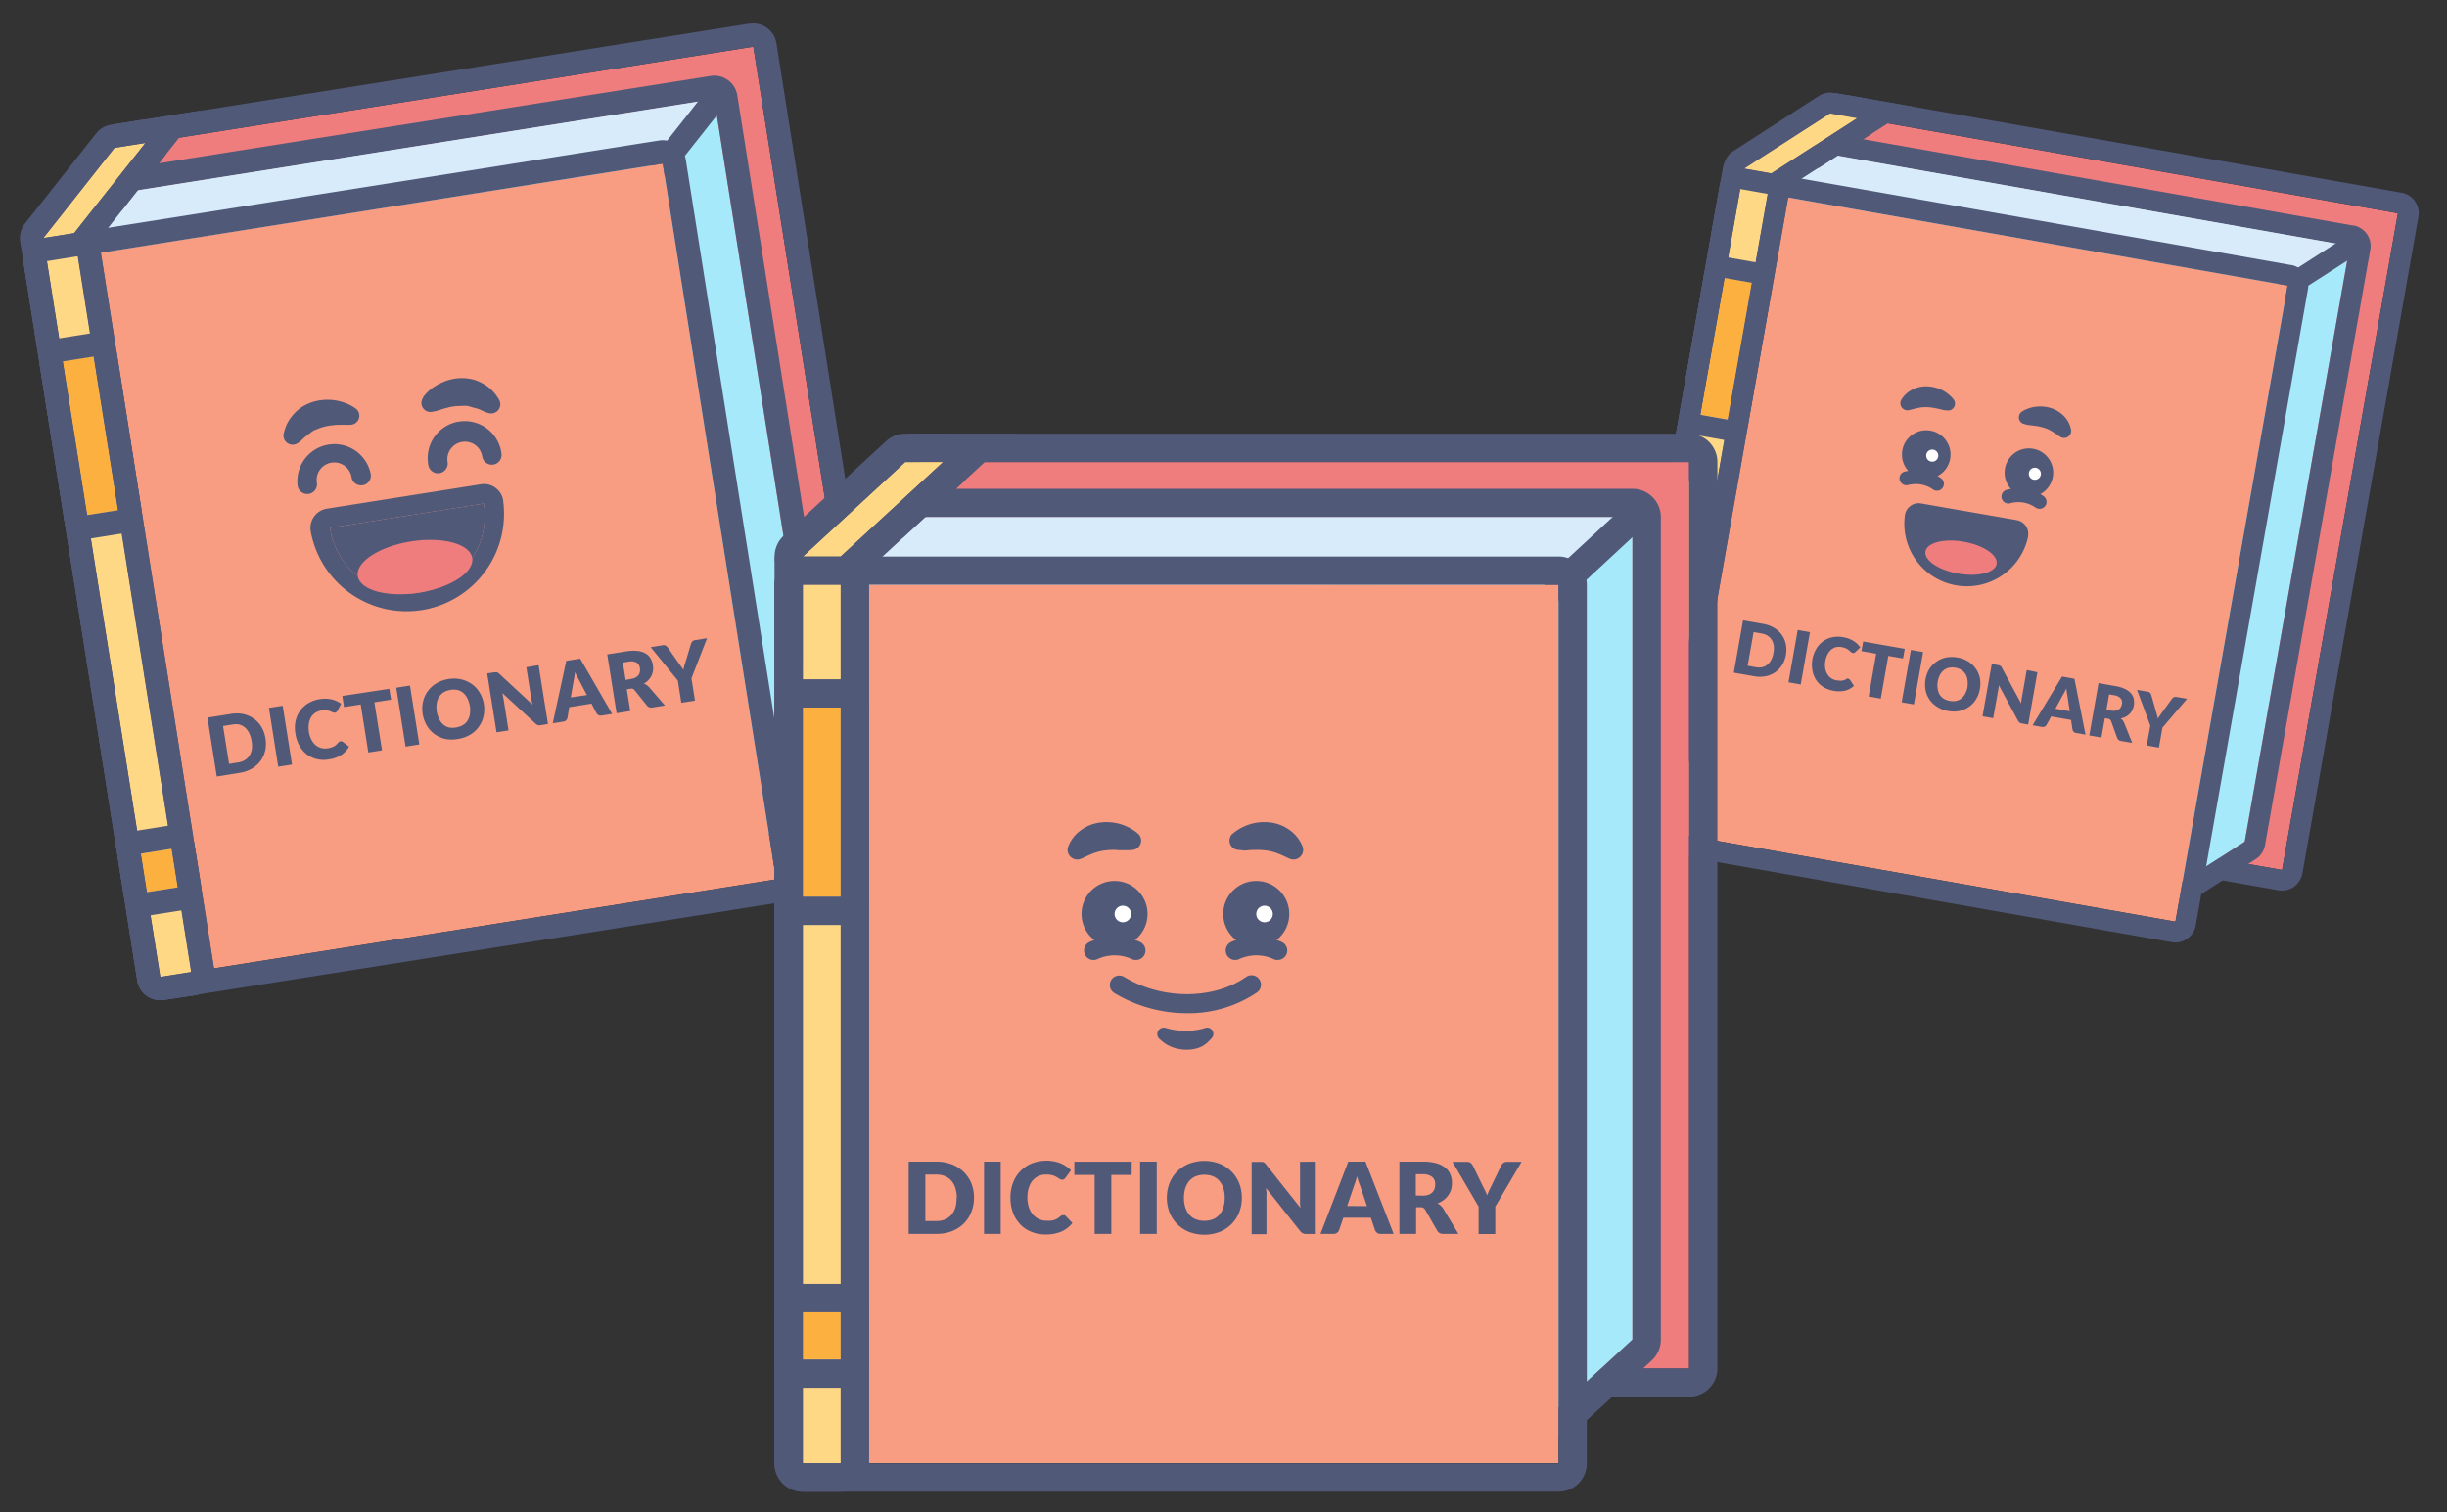 <svg id="Layer_1" data-name="Layer 1" xmlns="http://www.w3.org/2000/svg" viewBox="0 0 440 272"><rect x="0" y="0" width="440" height="272" fill="#333333" stroke="none"/><defs><clipPath id="clip-path"><path fill="none" d="M0 0h440v272H0z"/></clipPath><style>.cls-3{fill:#c3f0fc}.cls-4{fill:#515979}.cls-5{fill:#ef7d7d}.cls-6{fill:#a6e9fa}.cls-7{fill:#d8ebfb}.cls-8{fill:#f89d81}.cls-9{fill:#ffd886}.cls-10{fill:#fbb040}.cls-11{fill:#fff}</style></defs><g clip-path="url(#clip-path)"><path class="cls-3" d="M15.72 32.11l2.04 12.88 101.33-16.04 11.11-14.97L15.72 32.11z"/><path class="cls-4" d="M119.42 31a2.1 2.1 0 01-2-3.38l13-16.46a2.1 2.1 0 113.3 2.6l-13 16.47a2.08 2.08 0 01-1.3.77z"/><path class="cls-5" transform="rotate(-9 90.069 83.67)" d="M33.41 16.43h113.26v134.52H33.41z"/><path class="cls-4" d="M135.45 8.4l21.05 132.87L44.63 159l-21-132.87L135.45 8.4m-.65-4.15L22.93 22a4.19 4.19 0 00-3.49 4.81l21 132.86a4.21 4.21 0 004.81 3.5l111.87-17.72a4.21 4.21 0 003.49-4.81l-21-132.87a4.21 4.21 0 00-4.81-3.49z"/><path class="cls-6" d="M16.27 35.57L36.94 166.1l101.33-16.05 9.25-11.71-19.09-120.53L16.27 35.57z"/><path class="cls-4" d="M128.43 17.81l19.09 120.53-9.25 11.71-101.33 16L16.27 35.57l112.16-17.76m-.66-4.15L15.61 31.42a4.21 4.21 0 00-3.5 4.81l20.68 130.53a4.2 4.2 0 004.81 3.49l101.33-16.05a4.18 4.18 0 002.64-1.55l9.25-11.71a4.16 4.16 0 00.85-3.26L132.58 17.15a4.19 4.19 0 00-4.81-3.49z"/><path class="cls-7" d="M21.8 34.7l-9.13 12.08 106.46-17.57 9.3-11.4L21.8 34.7z"/><path class="cls-4" d="M119.53 31.71a2.08 2.08 0 01-1.63-.42 2.1 2.1 0 01-.35-2.95l9.25-11.72a2.1 2.1 0 013.3 2.61l-9.25 11.71a2.08 2.08 0 01-1.32.77z"/><path class="cls-8" transform="rotate(-9 74.009 102.542)" d="M17.95 37.39h112.1v130.32H17.95z"/><path class="cls-4" d="M119.17 29.43l20.39 128.71-110.73 17.54L8.45 47l110.72-17.57m-.66-4.16L7.79 42.81a4.21 4.21 0 00-3.5 4.81l20.39 128.71a4.21 4.21 0 004.81 3.5l110.72-17.54a4.2 4.2 0 003.5-4.81L123.32 28.77a4.21 4.21 0 00-4.81-3.5z"/><path class="cls-4" d="M76.08 71.43A7.86 7.86 0 0177.45 70a9.11 9.11 0 011.6-1 8.75 8.75 0 013.91-1 8.32 8.32 0 012.1.25 7.41 7.41 0 011.93.83 7 7 0 011.59 1.24 8 8 0 011.14 1.54 1.64 1.64 0 01-1.89 2.42l-.46-.14c-.47-.15-.84-.4-1.24-.54a8.12 8.12 0 00-1.13-.32 8.54 8.54 0 00-1-.28 8.91 8.91 0 00-1 0 9.91 9.91 0 00-2.27.25c-.4.11-.82.2-1.24.34s-.89.3-1.25.37l-.54.1a1.62 1.62 0 01-1.58-2.59zM62.55 76.4h-1.31c-.43 0-.87 0-1.29.06a10.35 10.35 0 00-2.23.45c-.34.1-.63.26-1 .39s-.61.32-.9.55a9.44 9.44 0 00-.94.72c-.34.25-.61.6-1 .89l-.39.27A1.64 1.64 0 0151 78.06a8.82 8.82 0 01.6-1.82 7.92 7.92 0 011.13-1.67 7.8 7.8 0 011.58-1.39 8.87 8.87 0 011.93-.89 9.1 9.1 0 015.85.19 7.81 7.81 0 011.74.9 1.62 1.62 0 01-.71 3zM65.21 87.27a1.75 1.75 0 01-2-1.45 3.15 3.15 0 00-6.23 1 1.75 1.75 0 11-3.46.55 6.66 6.66 0 0113.15-2.08 1.75 1.75 0 01-1.46 1.98zM88.71 83.55a1.75 1.75 0 01-2-1.46 3.15 3.15 0 10-6.23 1 1.75 1.75 0 11-3.46.55 6.66 6.66 0 1113.15-2.08 1.75 1.75 0 01-1.46 1.99zM75.35 106.59A14 14 0 0087 90.56l-27.68 4.38a14 14 0 0016.03 11.65z"/><path class="cls-4" d="M87 90.56a14 14 0 11-27.68 4.38L87 90.56m-.55-3.46l-27.68 4.38a3.51 3.51 0 00-2.91 4 17.52 17.52 0 0034.62-5.35V90a3.5 3.5 0 00-4-2.91zm1.1 6.9z"/><ellipse class="cls-5" cx="74.62" cy="101.98" rx="10.42" ry="4.67" transform="rotate(-9 74.63 101.952)"/><path class="cls-4" d="M47.74 132.83a5.68 5.68 0 01-.06 2.18 4.82 4.82 0 01-.85 1.85 5 5 0 01-1.56 1.38 6.18 6.18 0 01-2.18.75l-4.11.66-1.68-10.59 4.11-.65a6.14 6.14 0 012.31 0 5.24 5.24 0 011.91.83 4.84 4.84 0 011.38 1.5 5.51 5.51 0 01.73 2.09zm-2.51.4a4.63 4.63 0 00-.43-1.39 3.11 3.11 0 00-.75-1 2.64 2.64 0 00-1-.53 3.31 3.31 0 00-1.3 0l-1.64.26 1.08 6.81 1.64-.26a3.22 3.22 0 001.22-.44 2.71 2.71 0 00.83-.82 3.25 3.25 0 00.41-1.17 4.73 4.73 0 00-.06-1.46zM52.51 137.5l-2.48.39-1.67-10.58 2.47-.39zM61.26 133.31h.18l.18.09 1.14.87a4.12 4.12 0 01-1.41 1.52 5.71 5.71 0 01-2.21.78 5.29 5.29 0 01-2.22-.07 4.72 4.72 0 01-1.8-.87 5.23 5.23 0 01-1.3-1.56 6.35 6.35 0 01-.69-2.09 6 6 0 010-2.24 5.16 5.16 0 01.81-1.89 5.05 5.05 0 011.49-1.38 5.79 5.79 0 012.08-.74 6.46 6.46 0 011.14-.07 5.47 5.47 0 011 .13 4.54 4.54 0 01.92.32 3.92 3.92 0 01.77.46l-.65 1.24a1.16 1.16 0 01-.16.21.5.5 0 01-.29.14.74.74 0 01-.26 0l-.27-.11-.32-.13a1.8 1.8 0 00-.39-.12 2.72 2.72 0 00-.53-.07 4.35 4.35 0 00-.68.05 2.85 2.85 0 00-1.08.4 2.56 2.56 0 00-.77.8 3.13 3.13 0 00-.4 1.15 5.24 5.24 0 000 1.47 4.67 4.67 0 00.45 1.41 3.3 3.3 0 00.77 1 2.7 2.7 0 002.12.57c.23 0 .43-.08.61-.13a3.25 3.25 0 00.5-.19 2.36 2.36 0 00.42-.28 3.5 3.5 0 00.37-.39.8.8 0 01.17-.15.54.54 0 01.31-.13zM70.32 125.83l-3 .47 1.37 8.64-2.46.39-1.37-8.64-3 .47-.31-2 8.45-1.28zM75.4 133.88l-2.47.39-1.68-10.59 2.47-.39zM87 126.61a5.78 5.78 0 01-.06 2.2 5.21 5.21 0 01-.84 1.89 5 5 0 01-1.55 1.42 5.83 5.83 0 01-2.18.77 6.19 6.19 0 01-2.32 0 5.26 5.26 0 01-1.92-.87 5.13 5.13 0 01-1.39-1.54 6 6 0 01-.68-4.28 5.07 5.07 0 01.85-1.89 5.21 5.21 0 011.56-1.42 6 6 0 012.18-.77 5.79 5.79 0 012.32.07 5.21 5.21 0 011.91.87 5.11 5.11 0 011.39 1.53 5.74 5.74 0 01.73 2.02zm-2.51.4a4.86 4.86 0 00-.43-1.38 3 3 0 00-.75-1 2.51 2.51 0 00-1-.53 3.64 3.64 0 00-2.53.4 2.71 2.71 0 00-.83.82 3 3 0 00-.42 1.16 4.66 4.66 0 000 1.44 4.83 4.83 0 00.43 1.39 3.12 3.12 0 00.76 1 2.43 2.43 0 001 .52 3.51 3.51 0 001.3 0 3.39 3.39 0 001.22-.43 2.48 2.48 0 00.83-.81 3 3 0 00.42-1.16 4.73 4.73 0 000-1.43zM96.85 119.63l1.68 10.58-1.28.21a1.12 1.12 0 01-.49 0 1.14 1.14 0 01-.43-.25l-6-5.53q.07.28.12.54c0 .18.07.35.09.5l.9 5.68-2.16.34-1.68-10.59 1.29-.2h.27a.68.68 0 01.21 0l.18.09a1.31 1.31 0 01.22.17l6 5.56c-.06-.2-.11-.4-.15-.59s-.07-.37-.1-.54l-.88-5.6zM110.07 128.39l-1.9.3a.86.86 0 01-.54-.07 1 1 0 01-.36-.33l-.91-1.75-4 .64-.33 1.94a.85.85 0 01-.23.41.8.8 0 01-.49.25l-1.92.3 2.43-11.23 2.51-.4zm-4.54-3.39l-1.44-2.75c-.1-.17-.21-.37-.33-.61s-.25-.49-.38-.77c0 .3-.06.59-.1.86s-.09.49-.13.69l-.52 3zM119.57 126.88l-2.22.35a1 1 0 01-1-.32l-2.25-2.8a1 1 0 00-.32-.24.92.92 0 00-.45 0l-.62.1.62 3.91-2.46.39-1.68-10.58 3.45-.55a7.22 7.22 0 012-.07 3.65 3.65 0 011.43.45 2.35 2.35 0 01.9.87 3.6 3.6 0 01.45 2.21 3.19 3.19 0 01-.27.91 3.12 3.12 0 01-.56.8 3.62 3.62 0 01-.83.65 2 2 0 01.5.23 2.67 2.67 0 01.45.38zm-6.1-4.78a2.54 2.54 0 00.83-.26 1.65 1.65 0 00.52-.45 1.2 1.2 0 00.24-.58 1.83 1.83 0 000-.66 1.36 1.36 0 00-.62-1A2.18 2.18 0 00113 119l-1 .16.5 3.13zM124.33 122l.64 4-2.46.39-.63-4-4.88-6 2.17-.35a.82.82 0 01.53.07 1.24 1.24 0 01.36.33l2 2.85.45.62c.13.2.26.39.37.58 0-.22.09-.44.15-.67s.13-.46.22-.72l1-3.32a1.13 1.13 0 01.09-.2.9.9 0 01.14-.2.83.83 0 01.21-.16.62.62 0 01.27-.09l2.18-.35z"/><path class="cls-9" transform="rotate(-9 21.383 110.866)" d="M18.61 45.72h5.61v130.32h-5.61z"/><path class="cls-4" d="M14 46.08L34.37 174.8l-5.54.88L8.45 47l5.55-.92m-.65-4.15l-5.54.88a4.21 4.21 0 00-3.5 4.81l20.37 128.71a4.21 4.21 0 004.81 3.5L35 179a4.21 4.21 0 003.49-4.81L18.13 45.43a4.2 4.2 0 00-4.8-3.5z"/><path class="cls-9" transform="rotate(-9 21.137 109.12)" d="M18.33 42.24h5.61v133.82h-5.61z"/><path class="cls-4" d="M13.43 42.62L34.37 174.8l-5.54.88L7.9 43.5l5.53-.88m-.65-4.15l-5.54.88a4.2 4.2 0 00-3.49 4.81l20.93 132.17a4.21 4.21 0 004.81 3.5L35 179a4.21 4.21 0 003.49-4.81L17.59 42a4.21 4.21 0 00-4.81-3.5z"/><path class="cls-10" transform="rotate(-9 16.27 78.373)" d="M13.45 64.34h5.61v28.03h-5.61z"/><path class="cls-4" d="M16.83 64.08l4.39 27.68-5.54.87L11.3 65l5.53-.87m-.66-4.16l-5.53.88a4.21 4.21 0 00-3.5 4.81l4.39 27.68a4.2 4.2 0 004.81 3.5l5.53-.88a4.21 4.21 0 003.5-4.81L21 63.42a4.21 4.21 0 00-4.81-3.5z"/><path class="cls-10" transform="rotate(-9 28.653 156.569)" d="M25.84 153.05h5.61v7.01h-5.61z"/><path class="cls-4" d="M30.86 152.65l1.1 6.93-5.54.87-1.09-6.92 5.53-.88m-.66-4.15l-5.53.88a4.21 4.21 0 00-3.5 4.81l1.1 6.92a4.2 4.2 0 004.81 3.49l5.54-.87a4.21 4.21 0 003.49-4.81L35 152a4.2 4.2 0 00-4.81-3.5z"/><path class="cls-10" d="M22.67 26.27l-6.4 8.1 3.46-.54 6.4-8.11-3.46.55z"/><path class="cls-4" d="M26.13 25.72l-6.4 8.11-3.46.54 6.4-8.1 3.46-.55m10-5.84l-10.66 1.69-3.47.54-1.62.26-1 1.29L13 31.77l-6.7 8.44 10.62-1.68 3.46-.53 1.62-.28 1-1.29 6.4-8.11 6.66-8.44z"/><path class="cls-9" d="M7.79 42.81l5.53-.88 12.81-16.21-5.54.87-12.8 16.22z"/><path class="cls-4" d="M26.13 25.72l-12.8 16.21-5.54.88 12.8-16.22 5.54-.87m-.66-4.16l-5.54.87A4.24 4.24 0 0017.29 24L4.49 40.2a4.21 4.21 0 004 6.76l5.51-.88a4.14 4.14 0 002.64-1.54l12.74-16.16a4.21 4.21 0 00-3.91-6.82zm1.31 8.31z"/><path class="cls-3" d="M323.37 23.59l-2.02 11.45 90.07 15.88 13.7-9.39-101.75-17.94z"/><path class="cls-4" d="M411.09 52.77a1.91 1.91 0 01-1.25-.84 1.88 1.88 0 01.57-2.59l15.73-10.1a1.87 1.87 0 112 3.15L412.43 52.5a1.94 1.94 0 01-1.34.27z"/><path class="cls-5" transform="rotate(10 371.019 88.647)" d="M320.56 28.68h100.96V148.6H320.56z"/><path class="cls-4" d="M431.17 38.35l-20.82 118.1-99.43-17.53 20.82-118.1 99.43 17.53m.65-3.69l-99.43-17.53a3.74 3.74 0 00-4.34 3l-20.82 118.1a3.74 3.74 0 003 4.34l99.43 17.53a3.75 3.75 0 004.34-3L434.86 39a3.74 3.74 0 00-3-4.34z"/><path class="cls-6" d="M322.82 26.66l-20.45 116.02 90.07 15.88 11.19-7.19 18.89-107.13-99.7-17.58z"/><path class="cls-4" d="M422.52 44.24l-18.89 107.13-11.19 7.19-90.07-15.88 20.45-116 99.7 17.58m.65-3.69L323.47 23a3.75 3.75 0 00-4.34 3l-20.45 116a3.74 3.74 0 003 4.34l90.07 15.88a3.75 3.75 0 002.67-.53l11.2-7.19a3.76 3.76 0 001.66-2.51l18.93-107.1a3.75 3.75 0 00-3-4.34z"/><path class="cls-7" d="M327.75 27.53l-11.21 7.53 94.84 16.09 11.14-6.91-94.77-16.71z"/><path class="cls-4" d="M411 53.38a1.87 1.87 0 01-.7-3.38l11.19-7.19a1.87 1.87 0 012 3.15l-11.2 7.19a1.82 1.82 0 01-1.29.23z"/><path class="cls-8" transform="rotate(10 352.075 99.864)" d="M302.08 41.79h99.93v116.17h-99.93z"/><path class="cls-4" d="M411.34 51.35l-20.17 114.4-98.42-17.35L312.93 34l98.41 17.36m.65-3.69L313.58 30.3a3.74 3.74 0 00-4.34 3l-20.18 114.45a3.75 3.75 0 003 4.34l98.42 17.35a3.74 3.74 0 004.34-3L415 52a3.74 3.74 0 00-3-4.34z"/><path class="cls-4" d="M321.13 117.77a5.09 5.09 0 01-.68 1.82 4.42 4.42 0 01-1.26 1.32 4.5 4.5 0 01-1.71.71 5.48 5.48 0 01-2.06 0l-3.66-.64 1.66-9.41 3.66.64a5.55 5.55 0 011.93.71 4.43 4.43 0 012.1 2.91 5.05 5.05 0 01.02 1.94zm-2.24-.39a4.08 4.08 0 00.05-1.29 2.84 2.84 0 00-.36-1 2.21 2.21 0 00-.72-.74 2.74 2.74 0 00-1.08-.41l-1.46-.26-1.07 6.05 1.46.26a3 3 0 001.16 0 2.26 2.26 0 00.93-.46 2.59 2.59 0 00.69-.86 4 4 0 00.4-1.29zM323.79 123.1l-2.2-.39 1.66-9.41 2.2.39zM332.38 122.1a.47.47 0 01.15.06.49.49 0 01.13.12l.71 1.07a3.85 3.85 0 01-1.63.87 5.21 5.21 0 01-2.09 0 4.94 4.94 0 01-1.86-.71 4.2 4.2 0 01-1.26-1.26 4.55 4.55 0 01-.64-1.68 5.94 5.94 0 010-2 5.62 5.62 0 01.69-1.88 4.44 4.44 0 011.23-1.35 4.37 4.37 0 011.66-.73 5 5 0 012 0 4.85 4.85 0 011 .27 4.93 4.93 0 01.83.41 4.56 4.56 0 01.68.53 4.81 4.81 0 01.52.61l-.91.86a.86.86 0 01-.2.13.44.44 0 01-.29 0 .48.48 0 01-.21-.09l-.19-.16-.23-.21a2 2 0 00-.3-.22 2.75 2.75 0 00-.42-.2 2.79 2.79 0 00-.59-.16 2.54 2.54 0 00-1 0 2.38 2.38 0 00-.88.45 2.83 2.83 0 00-.67.86 4.2 4.2 0 00-.4 1.24 3.7 3.7 0 000 1.32 2.91 2.91 0 00.37 1 2.3 2.3 0 00.69.73 2.46 2.46 0 00.93.37l.55.06a2.43 2.43 0 00.47 0 2.18 2.18 0 00.44-.11 4.41 4.41 0 00.43-.22.64.64 0 01.19-.08.4.4 0 01.1.1zM342.19 118.42l-2.65-.46-1.35 7.68-2.18-.39 1.35-7.68-2.65-.47.31-1.73 7.48 1.32zM344.14 126.68l-2.2-.38 1.66-9.41 2.2.38zM356 123.93a5 5 0 01-.68 1.83 4.69 4.69 0 01-1.26 1.36 4.83 4.83 0 01-1.72.74 5.32 5.32 0 01-2.07 0 5.2 5.2 0 01-1.93-.73 4.52 4.52 0 01-2.1-3 5.49 5.49 0 01.67-3.8 4.52 4.52 0 011.29-1.33 4.6 4.6 0 011.72-.75 5.53 5.53 0 012.07 0 5.3 5.3 0 011.93.72 4.62 4.62 0 012.09 3 5.16 5.16 0 01-.01 1.96zm-2.23-.4a4 4 0 000-1.29 2.57 2.57 0 00-.35-1 2.15 2.15 0 00-.73-.74 2.74 2.74 0 00-1.08-.41 3 3 0 00-1.16 0 2.22 2.22 0 00-.94.45 2.68 2.68 0 00-.69.85 4.23 4.23 0 00-.4 1.23 4 4 0 000 1.29 2.67 2.67 0 00.35 1 2.34 2.34 0 00.73.74 3.2 3.2 0 001.09.4 3 3 0 001.16 0 2.22 2.22 0 00.93-.44 2.84 2.84 0 00.69-.86 4.23 4.23 0 00.42-1.22zM366.35 120.9l-1.66 9.41-1.13-.2a.91.91 0 01-.7-.5l-3.45-6.39c0 .17 0 .33-.05.49s0 .31-.07.45l-.89 5-1.92-.34 1.66-9.41 1.15.2.23.06a.45.45 0 01.17.08.49.49 0 01.13.12l.13.21 3.48 6.44c0-.19 0-.37.05-.54s0-.33.07-.48l.88-5zM375 132.12l-1.7-.3a.7.7 0 01-.43-.21.92.92 0 01-.21-.39l-.26-1.74-3.58-.63-.84 1.54a.82.82 0 01-.32.29.77.77 0 01-.48.06l-1.7-.3 5.3-8.77 2.23.4zm-2.84-4.21l-.41-2.73c0-.18-.08-.38-.11-.62s-.06-.48-.09-.75a7.4 7.4 0 01-.34.69 6.07 6.07 0 01-.31.54l-1.31 2.42zM383.4 133.61l-2-.35a.86.86 0 01-.71-.55l-1.08-3a.77.77 0 00-.21-.3.75.75 0 00-.37-.15l-.55-.1-.62 3.48-2.18-.38 1.66-9.41 3.06.54a6.1 6.1 0 011.7.52 3.15 3.15 0 011.08.79 2.25 2.25 0 01.5 1 3.19 3.19 0 01-.26 2 2.65 2.65 0 01-.5.69 2.8 2.8 0 01-.7.51 3 3 0 01-.89.3 2.38 2.38 0 01.36.35 2 2 0 01.26.45zm-3.76-5.81a2.08 2.08 0 00.78 0 1.31 1.31 0 00.57-.22 1.25 1.25 0 00.37-.42 1.61 1.61 0 00.19-.56 1.2 1.2 0 00-.23-1 1.9 1.9 0 00-1.19-.57l-.88-.15-.49 2.79zM388.83 130.87l-.63 3.58-2.19-.38.64-3.58-2.39-6.43 1.93.34a.65.65 0 01.42.21 1 1 0 01.22.39l.85 3c.07.23.14.45.19.66a4.56 4.56 0 01.14.59c.1-.17.21-.35.33-.52s.25-.35.39-.55l1.81-2.5.13-.15a.94.94 0 01.18-.12.83.83 0 01.22-.08h.26l1.94.34z"/><path class="cls-9" transform="rotate(10 305.285 91.634)" d="M302.8 33.54h5v116.17h-5z"/><path class="cls-4" d="M317.85 34.86l-20.17 114.41-4.93-.87L312.93 34l4.92.87m.65-3.69l-4.92-.87a3.74 3.74 0 00-4.34 3l-20.18 114.44a3.75 3.75 0 003 4.34l4.94.91a3.75 3.75 0 004.35-3l20.19-114.49a3.74 3.74 0 00-3-4.34z"/><path class="cls-9" transform="rotate(10 305.555 90.113)" d="M303.07 30.44h5v119.3h-5z"/><path class="cls-4" d="M318.39 31.78l-20.71 117.49-4.93-.87 20.72-117.48 4.92.86m.65-3.69l-4.92-.86a3.74 3.74 0 00-4.34 3l-20.72 117.52a3.75 3.75 0 003 4.34l4.94.91a3.75 3.75 0 004.35-3l20.73-117.56a3.75 3.75 0 00-3-4.35z"/><path class="cls-10" transform="rotate(10 310.416 62.737)" d="M307.9 50.23h5v24.98h-5z"/><path class="cls-4" d="M315 50.85l-4.34 24.61-4.92-.87L310.11 50l4.92.86m.65-3.69l-4.92-.87a3.76 3.76 0 00-4.34 3l-4.34 24.61a3.74 3.74 0 003 4.34l4.92.87a3.74 3.74 0 004.34-3l4.34-24.61a3.75 3.75 0 00-3-4.34z"/><path class="cls-10" transform="rotate(10 298.125 132.226)" d="M295.64 129.1h5v6.25h-5z"/><path class="cls-4" d="M301.15 129.59l-1.09 6.15-4.92-.87 1.09-6.15 4.92.87m.65-3.7l-4.92-.86a3.75 3.75 0 00-4.35 3l-1.08 6.15a3.74 3.74 0 003 4.34l4.92.87a3.74 3.74 0 004.34-3l1.09-6.15a3.76 3.76 0 00-3-4.35z"/><path class="cls-10" d="M330.92 20.68l-7.75 4.97 3.08.54 7.75-4.97-3.08-.54z"/><path class="cls-4" d="M334 21.22l-7.75 5-3.08-.54 7.75-5 3.08.54m10.09-2l-9.44-1.66-3.08-.56-1.44-.25-1.24.79-7.74 5-8.07 5.18 9.44 1.66 3.08.54 1.44.26 1.23-.79 7.75-5 8.07-5.18z"/><path class="cls-9" d="M313.58 30.3l4.92.87 15.5-9.95-4.93-.87-15.49 9.95z"/><path class="cls-4" d="M334 21.22l-15.5 10-4.92-.87 15.49-9.95 4.93.87m.65-3.69l-4.92-.87a3.77 3.77 0 00-2.68.54l-15.5 10a3.74 3.74 0 001.38 6.75l4.92.87a3.74 3.74 0 002.67-.54L336 24.4a3.74 3.74 0 00-1.32-6.87zm-1.31 7.38zM366.53 91.49a1.21 1.21 0 01-.56-.24 5.38 5.38 0 00-4.37-.78 1.25 1.25 0 11-.78-2.37 7.91 7.91 0 016.7 1.18 1.25 1.25 0 01-1 2.21z"/><circle class="cls-4" cx="364.82" cy="85.01" r="4.37"/><circle class="cls-11" cx="365.89" cy="85.2" r="1.09"/><path class="cls-4" d="M363.6 74a5.36 5.36 0 011.2-.56 5.74 5.74 0 011.24-.29 6.44 6.44 0 012.67.22 5.56 5.56 0 012.41 1.46 4.8 4.8 0 011.27 2.37 1.28 1.28 0 01-1.94 1.36l-.26-.17a14 14 0 00-1.35-.89 6.12 6.12 0 00-1.25-.56 10.62 10.62 0 00-1.49-.34l-.85-.11a7.13 7.13 0 01-.86-.12l-.47-.13a1.23 1.23 0 01-.86-1.52 1.28 1.28 0 01.54-.72zM348.07 88.24a1.24 1.24 0 01-.55-.25 5.42 5.42 0 00-4.37-.77 1.25 1.25 0 01-.79-2.37 7.9 7.9 0 016.7 1.18 1.25 1.25 0 01-1 2.21z"/><circle class="cls-4" cx="346.36" cy="81.75" r="4.37"/><circle class="cls-11" cx="347.44" cy="81.94" r="1.09"/><path class="cls-4" d="M349.72 73.79a7.78 7.78 0 01-.85-.19l-.84-.18a9.7 9.7 0 00-1.52-.19 6.18 6.18 0 00-1.36.09 14.09 14.09 0 00-1.58.38l-.29.06a1.27 1.27 0 01-1.36-1.93 4.77 4.77 0 012-1.79 5.45 5.45 0 012.77-.55 6.5 6.5 0 012.58.7 7 7 0 011.07.7 5.53 5.53 0 01.93.94 1.23 1.23 0 01-.21 1.73 1.17 1.17 0 01-.85.26zM351.89 104.39a10 10 0 01-8.11-11.58 1.25 1.25 0 011.45-1l17.22 3a1.25 1.25 0 011 1.45 10 10 0 01-11.56 8.13z"/><path class="cls-4" d="M362.23 96.07A8.74 8.74 0 11345 93l17.22 3m.44-2.46l-17.23-3a2.5 2.5 0 00-2.89 2 11.25 11.25 0 0022.13 4 .36.36 0 010-.1 2.5 2.5 0 00-2-2.89zm-.87 4.92z"/><ellipse class="cls-5" cx="352.61" cy="100.29" rx="2.91" ry="6.5" transform="rotate(-80 352.614 100.287)"/><path class="cls-3" d="M155.89 88.78v15.81h124.35l16.13-15.81H155.89z"/><path class="cls-4" d="M280.24 107.13a2.5 2.5 0 01-1.87-.82 2.55 2.55 0 01.14-3.6l18.68-17.24a2.55 2.55 0 113.46 3.74L282 106.46a2.55 2.55 0 01-1.76.67z"/><path class="cls-5" d="M166.45 83.1h137.27v163.04H166.45z"/><path class="cls-4" d="M303.72 83.1v163H166.45v-163h137.27m0-5.1H166.45a5.1 5.1 0 00-5.1 5.1v163a5.09 5.09 0 005.1 5.09h137.27a5.09 5.09 0 005.09-5.09v-163a5.09 5.09 0 00-5.09-5.1z"/><path class="cls-6" d="M155.89 93.02v160.17h124.35l13.29-12.26V93.02H155.89z"/><path class="cls-4" d="M293.53 93v147.9l-13.29 12.27H155.89V93h137.64m0-5.09H155.89a5.09 5.09 0 00-5.1 5.09v160.19a5.1 5.1 0 005.1 5.1h124.35a5.07 5.07 0 003.45-1.35L297 244.67a5.09 5.09 0 001.64-3.75V93a5.09 5.09 0 00-5.09-5.09z"/><path class="cls-7" d="M162.68 93.02l-13.22 12.74 130.78-.85 13.29-11.89H162.68z"/><path class="cls-4" d="M280.24 108a2.5 2.5 0 01-1.87-.82 2.55 2.55 0 01.14-3.6l13.29-12.29a2.55 2.55 0 013.46 3.71L282 107.31a2.55 2.55 0 01-1.76.69z"/><path class="cls-8" d="M144.37 105.17h135.87v157.95H144.37z"/><path class="cls-4" d="M280.24 105.17v158H144.37v-158h135.87m0-5.09H144.37a5.09 5.09 0 00-5.1 5.09v158a5.1 5.1 0 005.1 5.1h135.87a5.09 5.09 0 005.09-5.1v-158a5.09 5.09 0 00-5.09-5.09z"/><path class="cls-4" d="M175.13 215.41a6.69 6.69 0 01-.49 2.6 6.07 6.07 0 01-1.36 2.06 6.32 6.32 0 01-2.13 1.36 7.62 7.62 0 01-2.76.48h-5v-13h5a7.62 7.62 0 012.76.49 6.32 6.32 0 012.13 1.36 6.12 6.12 0 011.36 2 6.71 6.71 0 01.49 2.65zm-3.09 0a5.48 5.48 0 00-.25-1.73 3.64 3.64 0 00-.71-1.32 3.17 3.17 0 00-1.15-.83 3.92 3.92 0 00-1.54-.29h-2v8.36h2a3.92 3.92 0 001.54-.29 3.3 3.3 0 001.15-.83 3.64 3.64 0 00.71-1.32 5.56 5.56 0 00.21-1.75zM179.94 221.91h-3v-13h3zM191.21 218.55a.78.78 0 01.22 0 .66.66 0 01.2.14l1.2 1.26a5 5 0 01-2 1.55 7 7 0 01-2.79.52 6.64 6.64 0 01-2.66-.51 5.63 5.63 0 01-2-1.39 6 6 0 01-1.26-2.1 7.79 7.79 0 01-.43-2.65 7.28 7.28 0 01.47-2.67 6.17 6.17 0 011.33-2.1 6.1 6.1 0 012.05-1.37 7.33 7.33 0 014-.36 7 7 0 011.2.36 5.15 5.15 0 011 .55 5.72 5.72 0 01.84.69l-1 1.36a1.25 1.25 0 01-.23.23.61.61 0 01-.38.1.66.66 0 01-.3-.07 1.87 1.87 0 01-.3-.17l-.35-.22a2.81 2.81 0 00-.46-.23 3.77 3.77 0 00-.61-.17 4.08 4.08 0 00-.83-.07 3.42 3.42 0 00-1.37.27 3.13 3.13 0 00-1.07.81 3.75 3.75 0 00-.69 1.3 5.63 5.63 0 00-.25 1.76 5.41 5.41 0 00.27 1.78 4 4 0 00.74 1.31 3.18 3.18 0 001.1.8 3.14 3.14 0 001.33.28h.75a3.15 3.15 0 00.64-.14 2.27 2.27 0 00.55-.25 2.94 2.94 0 00.52-.39 1.2 1.2 0 01.24-.15.57.57 0 01.33-.06zM203.48 211.31h-3.65v10.6h-3v-10.6h-3.65v-2.39h10.32zM208 221.91h-3v-13h3zM223.3 215.41a7.11 7.11 0 01-.48 2.63 6.36 6.36 0 01-1.37 2.1 6.29 6.29 0 01-2.13 1.41 7.72 7.72 0 01-5.52 0 6.43 6.43 0 01-2.14-1.41 6.21 6.21 0 01-1.37-2.1 7.42 7.42 0 010-5.25 6.12 6.12 0 011.37-2.1 6.41 6.41 0 012.14-1.4 7.72 7.72 0 015.52 0 6.44 6.44 0 012.13 1.41 6.26 6.26 0 011.37 2.1 7 7 0 01.48 2.61zm-3.08 0a5.48 5.48 0 00-.25-1.73 3.85 3.85 0 00-.72-1.31 3.15 3.15 0 00-1.14-.82 4.43 4.43 0 00-3.1 0 3.1 3.1 0 00-1.15.82 3.85 3.85 0 00-.72 1.31 5.48 5.48 0 00-.25 1.73 5.6 5.6 0 00.25 1.75 3.71 3.71 0 00.72 1.3 3 3 0 001.15.82 4.43 4.43 0 003.1 0 3 3 0 001.14-.82 3.71 3.71 0 00.72-1.3 5.6 5.6 0 00.25-1.75zM236.42 208.92v13h-1.57a1.25 1.25 0 01-.58-.11 1.34 1.34 0 01-.47-.38l-6.13-7.75c0 .23 0 .45.05.67s0 .42 0 .61v7h-2.66v-13H226.98a1 1 0 01.24.07.66.66 0 01.2.14 1.79 1.79 0 01.22.24l6.18 7.8c0-.25-.05-.49-.06-.73s0-.45 0-.66v-6.88zM250.59 221.91h-2.34a1 1 0 01-.63-.18 1.23 1.23 0 01-.37-.47l-.76-2.26h-4.94l-.77 2.26a1.06 1.06 0 01-.35.45 1 1 0 01-.63.2h-2.36l5-13h3.09zm-4.79-5l-1.2-3.56c-.09-.23-.19-.49-.29-.8s-.2-.64-.3-1a17.434 17.434 0 01-.57 1.8l-1.2 3.54zM262.24 221.91h-2.73a1.15 1.15 0 01-1.08-.57l-2.16-3.77a1 1 0 00-.34-.35 1.12 1.12 0 00-.54-.11h-.76v4.8h-3v-13h4.23a8.75 8.75 0 012.4.29 4.52 4.52 0 011.63.81 3.09 3.09 0 01.91 1.22 4 4 0 01.28 1.53 4.24 4.24 0 01-.16 1.2 4 4 0 01-.5 1 3.88 3.88 0 01-.82.85 4.63 4.63 0 01-1.12.62 2.53 2.53 0 01.55.37 3 3 0 01.47.54zm-6.4-6.88a3 3 0 001-.16 1.81 1.81 0 00.71-.43 1.78 1.78 0 00.4-.64 2.63 2.63 0 00.12-.8 1.68 1.68 0 00-.55-1.34 2.63 2.63 0 00-1.73-.48h-1.21V215zM268.87 217v4.94h-3V217l-4.7-8.05h2.65a.92.92 0 01.62.19 1.44 1.44 0 01.38.46l1.84 3.78.42.84c.12.26.23.51.33.76.09-.25.19-.51.3-.77s.26-.53.41-.83l1.82-3.78a2.22 2.22 0 01.15-.23 1.39 1.39 0 01.21-.21 1.06 1.06 0 01.28-.15.93.93 0 01.34-.06h2.68z"/><path class="cls-9" d="M144.37 105.17h6.79v157.95h-6.79z"/><path class="cls-4" d="M151.16 105.17v158h-6.79v-158h6.79m0-5.09h-6.79a5.09 5.09 0 00-5.1 5.09v158a5.1 5.1 0 005.1 5.1h6.79a5.1 5.1 0 005.1-5.1v-158a5.09 5.09 0 00-5.1-5.09z"/><path class="cls-9" d="M144.37 100.93h6.79v162.19h-6.79z"/><path class="cls-4" d="M151.16 100.93v162.19h-6.79V100.93h6.79m0-5.1h-6.79a5.1 5.1 0 00-5.1 5.1v162.19a5.1 5.1 0 005.1 5.1h6.79a5.1 5.1 0 005.1-5.1V100.93a5.1 5.1 0 00-5.1-5.1z"/><path class="cls-10" d="M144.37 127.25h6.79v33.97h-6.79z"/><path class="cls-4" d="M151.16 127.25v34h-6.79v-34h6.79m0-5.09h-6.79a5.09 5.09 0 00-5.1 5.09v34a5.1 5.1 0 005.1 5.1h6.79a5.1 5.1 0 005.1-5.1v-34a5.09 5.09 0 00-5.1-5.09z"/><path class="cls-10" d="M144.37 235.95h6.79v8.49h-6.79z"/><path class="cls-4" d="M151.16 236v8.49h-6.79V236h6.79m0-5.1h-6.79a5.1 5.1 0 00-5.1 5.1v8.49a5.1 5.1 0 005.1 5.1h6.79a5.1 5.1 0 005.1-5.1V236a5.1 5.1 0 00-5.1-5.1z"/><path class="cls-10" d="M165.31 83.09l-9.19 8.5h4.24l9.2-8.5h-4.25z"/><path class="cls-4" d="M169.56 83.1l-9.2 8.49h-4.24l9.19-8.49h4.25m13-5.1h-19.24l-1.46 1.35-9.2 8.49-9.58 8.84h19.27l1.47-1.35 9.2-8.49 9.57-8.84z"/><path class="cls-9" d="M144.37 100.08h6.79l18.4-16.99h-6.79l-18.4 16.99z"/><path class="cls-4" d="M169.56 83.1l-18.4 17h-6.79l18.4-17h6.79m0-5.1h-6.79a5.1 5.1 0 00-3.46 1.35l-18.4 17a5.1 5.1 0 003.46 8.84h6.79a5.1 5.1 0 003.46-1.35L173 86.9a5.1 5.1 0 00-3.4-8.9zm0 10.19zM229.71 172.65a1.64 1.64 0 01-.8-.2 7.39 7.39 0 00-6 0 1.7 1.7 0 01-1.61-3 10.78 10.78 0 019.25 0 1.69 1.69 0 01-.8 3.19z"/><circle class="cls-4" cx="225.89" cy="164.37" r="5.94"/><circle class="cls-11" cx="227.38" cy="164.37" r="1.49"/><path class="cls-4" d="M221.67 149.92a7.75 7.75 0 011.46-1 9.86 9.86 0 011.6-.68 8.89 8.89 0 013.62-.33 7.32 7.32 0 013.57 1.39 6.54 6.54 0 012.27 2.87 1.74 1.74 0 01-.93 2.27 1.71 1.71 0 01-1.35 0l-.38-.16a21.52 21.52 0 00-2-.88 9.37 9.37 0 00-1.81-.44 12.38 12.38 0 00-2.07-.1c-.38 0-.77 0-1.17.05s-.85.07-1.18 0l-.66-.06a1.68 1.68 0 01-1-2.93zM204.23 172.65a1.66 1.66 0 01-.8-.2 7.39 7.39 0 00-6 0 1.7 1.7 0 01-1.6-3 10.78 10.78 0 019.25 0 1.7 1.7 0 01.69 2.3 1.69 1.69 0 01-1.54.9z"/><circle class="cls-4" cx="200.41" cy="164.37" r="5.94"/><circle class="cls-11" cx="201.9" cy="164.37" r="1.49"/><path class="cls-4" d="M203 152.91h-1.18c-.39 0-.79 0-1.17-.05a12.38 12.38 0 00-2.07.1 9.37 9.37 0 00-1.81.44 21.46 21.46 0 00-2 .88l-.39.16a1.73 1.73 0 01-2.27-2.27 6.4 6.4 0 012.26-2.87 7.32 7.32 0 013.57-1.39 8.89 8.89 0 013.62.33 9.16 9.16 0 011.6.68 7.8 7.8 0 011.47 1 1.68 1.68 0 01.13 2.37 1.7 1.7 0 01-1.08.56zM213.46 182.22a25.43 25.43 0 01-13.08-3.62 1.7 1.7 0 011.76-2.91c6.8 4.13 16 4.14 21.93 0a1.69 1.69 0 111.93 2.81 22 22 0 01-12.54 3.72zM209.6 184.86a13 13 0 003.55.53 10.9 10.9 0 001.8-.13 8.75 8.75 0 001.74-.39 1.12 1.12 0 011.43.69 1.14 1.14 0 01-.25 1.15l-.61.64a4.65 4.65 0 01-1.95 1.16 6.38 6.38 0 01-2.16.27 6.48 6.48 0 01-1.08-.11 6.46 6.46 0 01-3-1.32l-.58-.5a1.17 1.17 0 01-.11-1.64 1.19 1.19 0 011.22-.35z"/></g></svg>